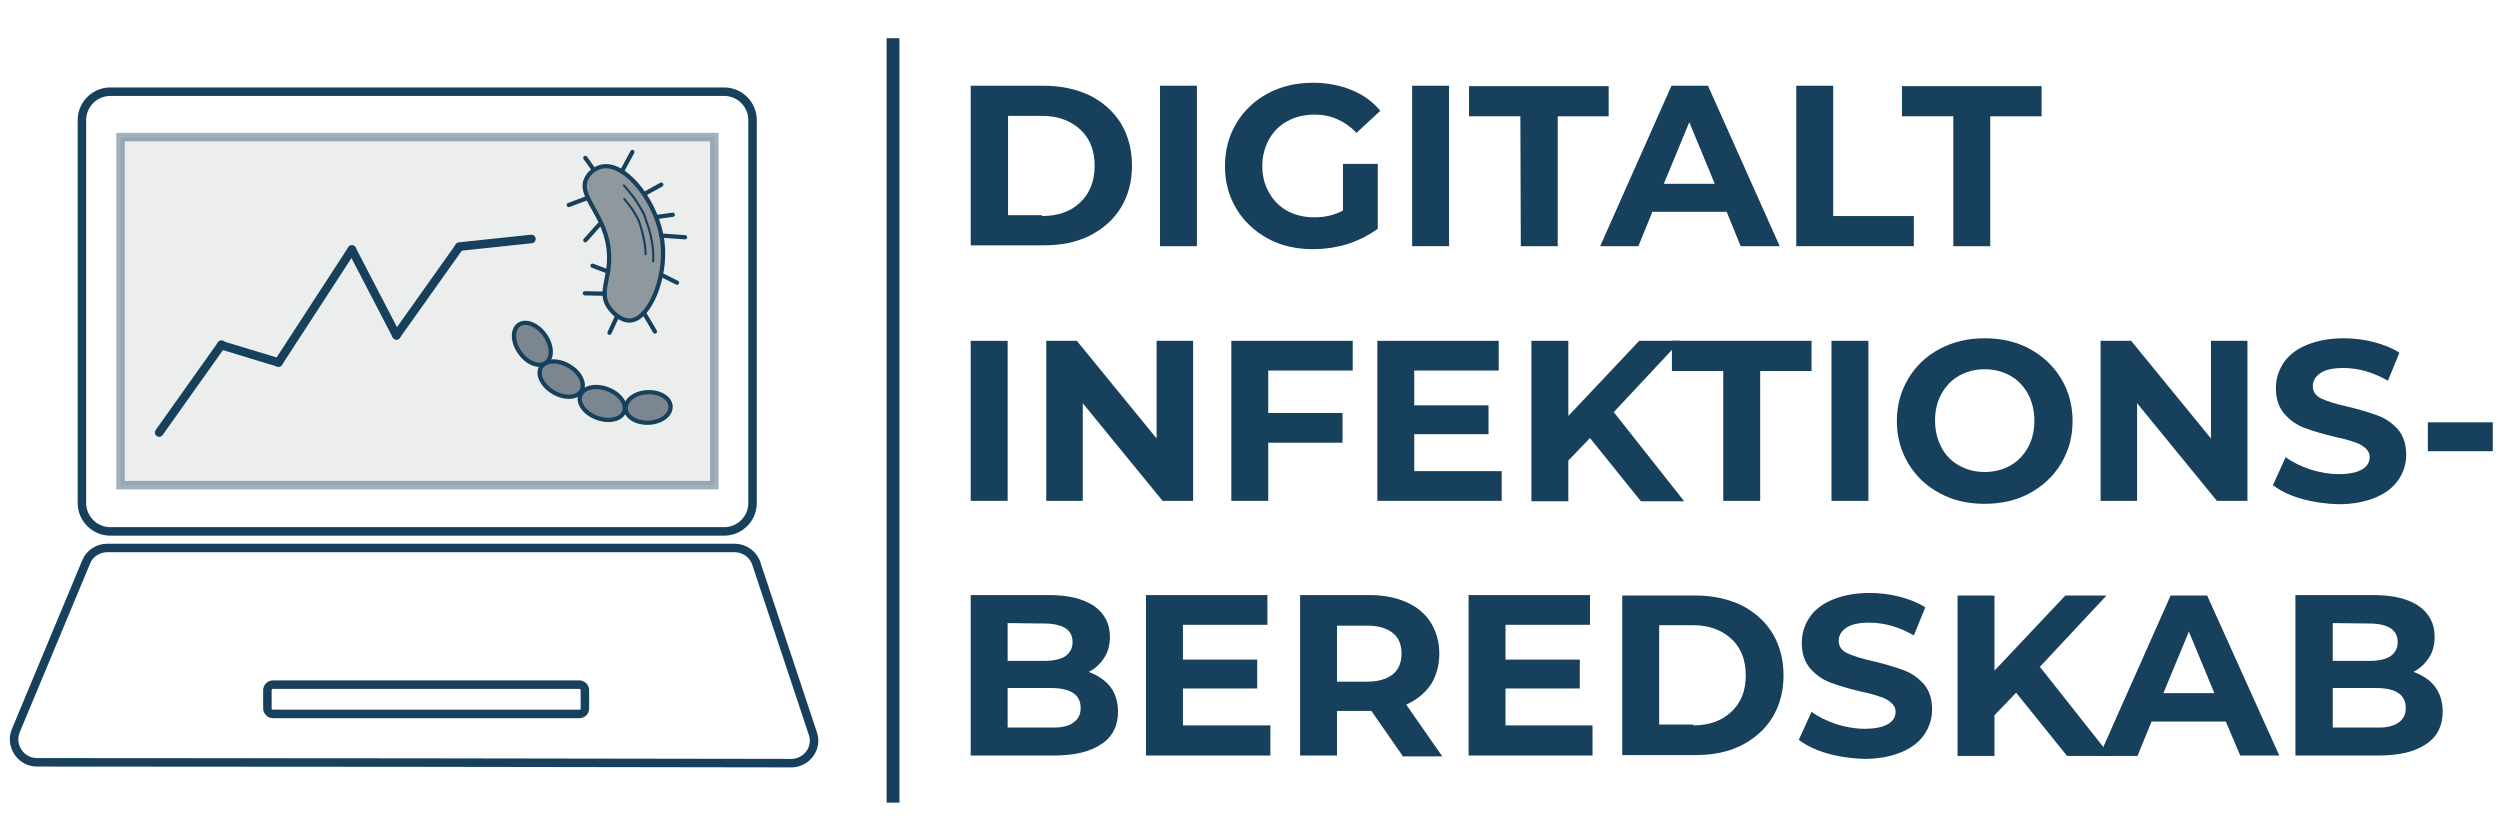 <?xml version="1.0" encoding="utf-8"?>
<!-- Generator: Adobe Illustrator 25.0.1, SVG Export Plug-In . SVG Version: 6.00 Build 0)  -->
<svg version="1.1" id="Lag_1" xmlns="http://www.w3.org/2000/svg" xmlns:xlink="http://www.w3.org/1999/xlink" x="0px" y="0px"
	 viewBox="0 0 589 197" style="enable-background:new 0 0 589 197;" xml:space="preserve">
<style type="text/css">
	.st0{fill:none;stroke:#16405B;stroke-width:2;stroke-miterlimit:10;}
	.st1{opacity:0.4;fill:#D1D4D6;stroke:#16405B;stroke-width:2;stroke-miterlimit:10;enable-background:new    ;}
	.st2{fill:none;}
	.st3{fill:#16405B;}
	.st4{fill:none;stroke:#16405B;stroke-width:3.026;stroke-miterlimit:10;}
	.st5{fill:none;stroke:#16405B;stroke-width:2.017;stroke-linecap:round;stroke-linejoin:round;stroke-miterlimit:10;}
	.st6{fill:#8F989D;stroke:#16405B;stroke-miterlimit:10;}
	.st7{fill:none;stroke:#16405B;stroke-linecap:round;stroke-miterlimit:10;}
	.st8{fill:none;stroke:#16405B;stroke-width:0.5;stroke-linecap:round;stroke-miterlimit:10;}
	.st9{fill:#7B8691;stroke:#16405B;stroke-width:1;stroke-miterlimit:10;}
	.st10{fill:#7B8691;stroke:#16405B;stroke-width:1;stroke-miterlimit:10;}
	.st11{fill:#7B8691;stroke:#16405B;stroke-width:1;stroke-miterlimit:10.001;}
</style>
<g>
	<g>
		<path class="st0" d="M170.6,125.2H26c-3.7,0-6.7-3-6.7-6.7V28.3c0-3.7,3-6.7,6.7-6.7h144.6c3.7,0,6.7,3,6.7,6.7v90.2
			C177.3,122.2,174.3,125.2,170.6,125.2z"/>
		<path class="st0" d="M186.4,179.8c-59.2-0.1-118.5-0.2-177.7-0.2c-3.8,0-6.4-3.9-5-7.4c5.5-13.3,11.1-26.5,16.6-39.8
			c0.8-2,2.8-3.3,5-3.3h147.8c2.3,0,4.4,1.5,5.1,3.7c4.4,13.3,8.9,26.7,13.3,40C192.7,176.2,190.1,179.8,186.4,179.8z"/>
		<rect x="28.4" y="32.3" class="st1" width="139.9" height="82"/>
		<path class="st0" d="M136.5,168.2H64.3c-0.7,0-1.3-0.6-1.3-1.3v-4.3c0-0.7,0.6-1.3,1.3-1.3h72.2c0.7,0,1.3,0.6,1.3,1.3v4.3
			C137.8,167.7,137.2,168.2,136.5,168.2z"/>
	</g>
	<g>
		<rect x="224.2" y="18" class="st2" width="375.8" height="171.1"/>
		<path class="st3" d="M228.7,20.2h17.2c4.1,0,7.7,0.8,10.9,2.3c3.1,1.6,5.6,3.8,7.3,6.6c1.7,2.8,2.6,6.2,2.6,9.9
			c0,3.8-0.9,7.1-2.6,9.9c-1.7,2.8-4.2,5-7.3,6.6c-3.2,1.6-6.8,2.3-10.9,2.3h-17.2V20.2z M245.5,50.9c3.8,0,6.8-1.1,9-3.2
			c2.2-2.1,3.4-5,3.4-8.6c0-3.6-1.1-6.5-3.4-8.6s-5.3-3.2-9-3.2h-8v23.4h8V50.9z"/>
		<path class="st3" d="M273.3,20.2h8.7V58h-8.7V20.2z"/>
		<path class="st3" d="M316.6,38.6h8v15.3c-2.1,1.5-4.4,2.7-7.1,3.6c-2.7,0.8-5.4,1.2-8.2,1.2c-3.9,0-7.5-0.8-10.6-2.5s-5.6-4-7.4-7
			s-2.7-6.3-2.7-10.1c0-3.7,0.9-7.1,2.7-10.1c1.8-3,4.3-5.3,7.4-7c3.2-1.7,6.7-2.5,10.7-2.5c3.3,0,6.3,0.6,9,1.7s5,2.7,6.8,4.9
			l-5.6,5.2c-2.7-2.8-6-4.3-9.8-4.3c-2.4,0-4.6,0.5-6.4,1.5c-1.9,1-3.3,2.4-4.4,4.3c-1,1.8-1.6,3.9-1.6,6.3c0,2.3,0.5,4.4,1.6,6.3
			c1,1.8,2.5,3.3,4.3,4.3c1.9,1,4,1.5,6.3,1.5c2.5,0,4.8-0.5,6.8-1.6v-11H316.6z"/>
		<path class="st3" d="M332.7,20.2h8.7V58h-8.7V20.2z"/>
		<path class="st3" d="M358.2,27.4h-12.1v-7.1H379v7.1h-12V58h-8.7L358.2,27.4L358.2,27.4z"/>
		<path class="st3" d="M406.8,49.9h-17.5L386,58h-9l16.8-37.8h8.6L419.3,58h-9.2L406.8,49.9z M404,43.3l-6-14.5l-6,14.5H404z"/>
		<path class="st3" d="M423.2,20.2h8.7v30.7h19V58h-27.7V20.2z"/>
		<path class="st3" d="M460.2,27.4h-12.1v-7.1H481v7.1h-12.1V58h-8.7L460.2,27.4L460.2,27.4z"/>
		<path class="st3" d="M228.7,80.3h8.7V118h-8.7V80.3z"/>
		<path class="st3" d="M281.1,80.3V118h-7.2l-18.8-23v23h-8.6V80.3h7.2l18.8,23v-23H281.1z"/>
		<path class="st3" d="M298.8,87.3v10h17.5v7h-17.5V118h-8.7V80.3h28.6v7H298.8z"/>
		<path class="st3" d="M353.8,111v7h-29.3V80.3h28.6v7h-19.9v8.2h17.5v6.8h-17.5v8.7H353.8z"/>
		<path class="st3" d="M374.6,103.2l-5.1,5.3v9.6h-8.7V80.3h8.7V98l16.7-17.7h9.7l-15.7,16.8l16.6,21h-10.2L374.6,103.2z"/>
		<path class="st3" d="M406,87.4h-12.1v-7.1h32.9v7.1h-12.1V118H406V87.4z"/>
		<path class="st3" d="M431.5,80.3h8.7V118h-8.7V80.3z"/>
		<path class="st3" d="M457,116.2c-3.2-1.7-5.6-4-7.4-7s-2.7-6.3-2.7-10s0.9-7,2.7-10c1.8-3,4.2-5.3,7.4-7c3.2-1.7,6.7-2.5,10.6-2.5
			s7.5,0.8,10.6,2.5s5.6,4,7.4,7s2.7,6.3,2.7,10s-0.9,7-2.7,10s-4.3,5.3-7.4,7s-6.7,2.5-10.6,2.5C463.6,118.7,460.1,117.9,457,116.2
			z M473.6,109.7c1.8-1,3.2-2.5,4.2-4.3s1.5-3.9,1.5-6.3c0-2.3-0.5-4.4-1.5-6.3c-1-1.8-2.4-3.3-4.2-4.3c-1.8-1-3.8-1.5-6-1.5
			s-4.2,0.5-6,1.5s-3.2,2.5-4.2,4.3s-1.5,3.9-1.5,6.3c0,2.3,0.5,4.4,1.5,6.3s2.4,3.3,4.2,4.3c1.8,1,3.8,1.5,6,1.5
			C469.8,111.2,471.8,110.7,473.6,109.7z"/>
		<path class="st3" d="M529.5,80.3V118h-7.2l-18.8-23v23h-8.6V80.3h7.2l18.8,23v-23H529.5z"/>
		<path class="st3" d="M542.2,117.5c-2.8-0.8-5-1.9-6.7-3.2l3-6.6c1.6,1.2,3.5,2.1,5.8,2.9c2.2,0.7,4.5,1.1,6.7,1.1
			c2.5,0,4.3-0.4,5.5-1.1s1.8-1.7,1.8-2.9c0-0.9-0.4-1.6-1.1-2.2c-0.7-0.6-1.6-1.1-2.7-1.4c-1.1-0.4-2.6-0.8-4.5-1.2
			c-2.9-0.7-5.2-1.4-7.1-2.1c-1.8-0.7-3.4-1.8-4.7-3.3s-2-3.5-2-6c0-2.2,0.6-4.2,1.8-6s3-3.2,5.4-4.2s5.3-1.6,8.8-1.6
			c2.4,0,4.8,0.3,7.1,0.9s4.3,1.4,6,2.5l-2.7,6.6c-3.5-2-7-3-10.5-3c-2.4,0-4.3,0.4-5.4,1.2c-1.2,0.8-1.8,1.8-1.8,3.1
			c0,1.3,0.7,2.3,2,2.9s3.4,1.3,6.2,1.9c2.9,0.7,5.2,1.4,7.1,2.1s3.4,1.8,4.7,3.2c1.3,1.5,2,3.5,2,6c0,2.2-0.6,4.1-1.8,5.9
			s-3,3.2-5.4,4.2s-5.3,1.6-8.8,1.6C547.9,118.7,545,118.3,542.2,117.5z"/>
		<path class="st3" d="M572,99.5h15.3v6.8H572V99.5z"/>
		<path class="st3" d="M261.6,161.8c1.2,1.6,1.8,3.6,1.8,5.9c0,3.3-1.3,5.9-3.9,7.6c-2.6,1.8-6.3,2.7-11.3,2.7h-19.5v-37.8h18.5
			c4.6,0,8.1,0.9,10.6,2.6c2.5,1.8,3.7,4.2,3.7,7.2c0,1.8-0.4,3.5-1.3,4.9s-2.1,2.6-3.7,3.4C258.6,159.1,260.3,160.2,261.6,161.8z
			 M237.4,146.8v8.9h8.7c2.2,0,3.8-0.4,4.9-1.1c1.1-0.8,1.7-1.9,1.7-3.3c0-1.5-0.6-2.6-1.7-3.3c-1.1-0.7-2.8-1.1-4.9-1.1
			L237.4,146.8L237.4,146.8z M252.8,170.3c1.2-0.8,1.8-1.9,1.8-3.5c0-3.1-2.3-4.7-7-4.7h-10.2v9.3h10.2
			C249.9,171.5,251.7,171.1,252.8,170.3z"/>
		<path class="st3" d="M299.3,171v7H270v-37.8h28.6v7h-19.9v8.2h17.5v6.8h-17.5v8.7h20.6L299.3,171L299.3,171z"/>
		<path class="st3" d="M330.4,178l-7.3-10.5h-0.4H315V178h-8.7v-37.8h16.4c3.3,0,6.3,0.6,8.7,1.7c2.5,1.1,4.4,2.7,5.7,4.8
			s2,4.5,2,7.3s-0.7,5.2-2,7.3c-1.4,2-3.3,3.6-5.8,4.7l8.5,12.2h-9.4L330.4,178L330.4,178z M328.1,149.1c-1.4-1.1-3.4-1.7-6-1.7H315
			v13.2h7.1c2.6,0,4.6-0.6,6-1.7s2.1-2.8,2.1-4.9C330.2,151.8,329.5,150.2,328.1,149.1z"/>
		<path class="st3" d="M375.2,171v7H346v-37.8h28.6v7h-19.9v8.2h17.5v6.8h-17.5v8.7h20.5V171z"/>
		<path class="st3" d="M382.2,140.3h17.2c4.1,0,7.7,0.8,10.9,2.3c3.1,1.6,5.6,3.8,7.3,6.6s2.6,6.2,2.6,9.9c0,3.8-0.9,7.1-2.6,9.9
			s-4.2,5-7.3,6.6c-3.2,1.6-6.8,2.3-10.9,2.3h-17.2V140.3z M398.9,170.9c3.8,0,6.8-1.1,9-3.2c2.3-2.1,3.4-5,3.4-8.6
			s-1.1-6.5-3.4-8.6s-5.3-3.2-9-3.2h-8v23.4h8V170.9z"/>
		<path class="st3" d="M430.5,177.5c-2.8-0.8-5-1.9-6.7-3.2l3-6.6c1.6,1.2,3.5,2.1,5.8,2.9c2.2,0.7,4.5,1.1,6.7,1.1
			c2.5,0,4.3-0.4,5.5-1.1c1.2-0.7,1.8-1.7,1.8-2.9c0-0.9-0.4-1.6-1.1-2.2c-0.7-0.6-1.6-1.1-2.7-1.4c-1.1-0.4-2.6-0.8-4.5-1.2
			c-2.9-0.7-5.2-1.4-7.1-2.1c-1.8-0.7-3.4-1.8-4.7-3.3c-1.3-1.5-2-3.5-2-6c0-2.2,0.6-4.2,1.8-6c1.2-1.8,3-3.2,5.4-4.2
			s5.3-1.6,8.8-1.6c2.4,0,4.8,0.3,7.1,0.9c2.3,0.6,4.3,1.4,6,2.5l-2.7,6.6c-3.5-2-7-3-10.5-3c-2.4,0-4.3,0.4-5.4,1.2
			c-1.2,0.8-1.8,1.8-1.8,3.1s0.7,2.3,2,2.9c1.3,0.6,3.4,1.3,6.2,1.9c2.9,0.7,5.2,1.4,7.1,2.1s3.4,1.8,4.7,3.2c1.3,1.5,2,3.5,2,6
			c0,2.2-0.6,4.1-1.8,5.9s-3,3.2-5.4,4.2s-5.3,1.6-8.8,1.6C436.2,178.7,433.3,178.3,430.5,177.5z"/>
		<path class="st3" d="M475,163.2l-5.1,5.3v9.6h-8.7v-37.8h8.7V158l16.7-17.7h9.7l-15.7,16.8l16.6,21H487L475,163.2z"/>
		<path class="st3" d="M524.4,170h-17.5l-3.3,8.1h-9l16.8-37.8h8.6l17,37.7h-9.2L524.4,170z M521.7,163.3l-6-14.5l-6,14.5H521.7z"/>
		<path class="st3" d="M573.7,161.8c1.2,1.6,1.8,3.6,1.8,5.9c0,3.3-1.3,5.9-3.9,7.6c-2.6,1.8-6.3,2.7-11.3,2.7h-19.5v-37.8h18.5
			c4.6,0,8.1,0.9,10.6,2.6c2.5,1.8,3.7,4.2,3.7,7.2c0,1.8-0.4,3.5-1.3,4.9s-2.1,2.6-3.7,3.4C570.8,159.1,572.5,160.2,573.7,161.8z
			 M549.6,146.8v8.9h8.7c2.2,0,3.8-0.4,4.9-1.1c1.1-0.8,1.7-1.9,1.7-3.3c0-1.5-0.6-2.6-1.7-3.3c-1.1-0.7-2.8-1.1-4.9-1.1
			L549.6,146.8L549.6,146.8z M565,170.3c1.2-0.8,1.8-1.9,1.8-3.5c0-3.1-2.3-4.7-7-4.7h-10.2v9.3h10.2
			C562.1,171.5,563.8,171.1,565,170.3z"/>
	</g>
	<line class="st4" x1="210.4" y1="9" x2="210.4" y2="189.1"/>
	<g>
		<line class="st5" x1="37.5" y1="101.9" x2="52.2" y2="81.2"/>
		<line class="st5" x1="52.1" y1="81.3" x2="65.6" y2="85.4"/>
		<line class="st5" x1="65.6" y1="85.4" x2="82.9" y2="58.8"/>
		<line class="st5" x1="82.9" y1="58.8" x2="93.4" y2="79"/>
		<line class="st5" x1="93.4" y1="79" x2="108.1" y2="58.3"/>
		<line class="st5" x1="125.2" y1="56.3" x2="108.2" y2="58.1"/>
	</g>
	<g>
		<path class="st6" d="M156.1,57.3c0.9,8.2-3.1,17.8-7.5,18.2c-2.1,0.2-4.1-1.6-5.2-3.2c-2.3-3.5,0.3-6.4,0.1-12.2
			c-0.3-9.5-7.8-13.8-5.2-18.3c0.8-1.4,2.3-2.4,3.8-2.6C147.6,38.4,155.1,47.9,156.1,57.3z"/>
		<line class="st7" x1="155.8" y1="55.5" x2="161.4" y2="55.9"/>
		<line class="st7" x1="155.7" y1="64.7" x2="159.5" y2="66.6"/>
		<line class="st7" x1="151.7" y1="73.7" x2="154.3" y2="78.1"/>
		<line class="st7" x1="145.4" y1="74.5" x2="143.6" y2="78.4"/>
		<line class="st7" x1="142.5" y1="69.2" x2="137.8" y2="69.1"/>
		<line class="st7" x1="143.3" y1="64" x2="139.6" y2="62.6"/>
		<line class="st7" x1="141.2" y1="52.9" x2="137.9" y2="56.6"/>
		<line class="st7" x1="138.5" y1="46.6" x2="134" y2="48.3"/>
		<line class="st7" x1="139.9" y1="40" x2="137.9" y2="37.2"/>
		<line class="st7" x1="146.5" y1="40.4" x2="149" y2="35.8"/>
		<line class="st7" x1="152" y1="45.6" x2="155.8" y2="43.5"/>
		<line class="st7" x1="154.8" y1="51.1" x2="158.5" y2="50.6"/>
		<path class="st8" d="M147,43.7c0.7,0.8,1.6,1.8,2.5,3.1s1.6,2.5,2.2,3.6c0.3,0.8,0.6,1.7,1,2.9c0.1,0.4,0.5,1.5,0.7,2.7
			c0.3,1.2,0.6,3.2,0.5,5.6"/>
		<path class="st8" d="M147.1,46.9c0.5,0.6,1.1,1.4,1.8,2.3c0.6,1,1.2,1.9,1.5,2.6c0.2,0.5,0.5,1.3,0.7,2.1c0.1,0.3,0.3,1.1,0.5,2
			s0.5,2.3,0.5,4"/>
	</g>
	<g>
		<ellipse transform="matrix(0.814 -0.581 0.581 0.814 -23.712 87.928)" class="st9" cx="125.4" cy="81" rx="3.6" ry="5.5"/>
		
			<ellipse transform="matrix(0.503 -0.864 0.864 0.503 -11.479 158.705)" class="st10" cx="132.3" cy="89.3" rx="3.6" ry="5.5"/>
		
			<ellipse transform="matrix(0.999 -4.418952e-02 4.418952e-02 0.999 -4.093 6.841)" class="st10" cx="152.7" cy="96" rx="5.3" ry="3.6"/>
		<ellipse transform="matrix(0.349 -0.937 0.937 0.349 3.351 194.864)" class="st11" cx="141.9" cy="95" rx="3.6" ry="5.5"/>
	</g>
</g>
</svg>

